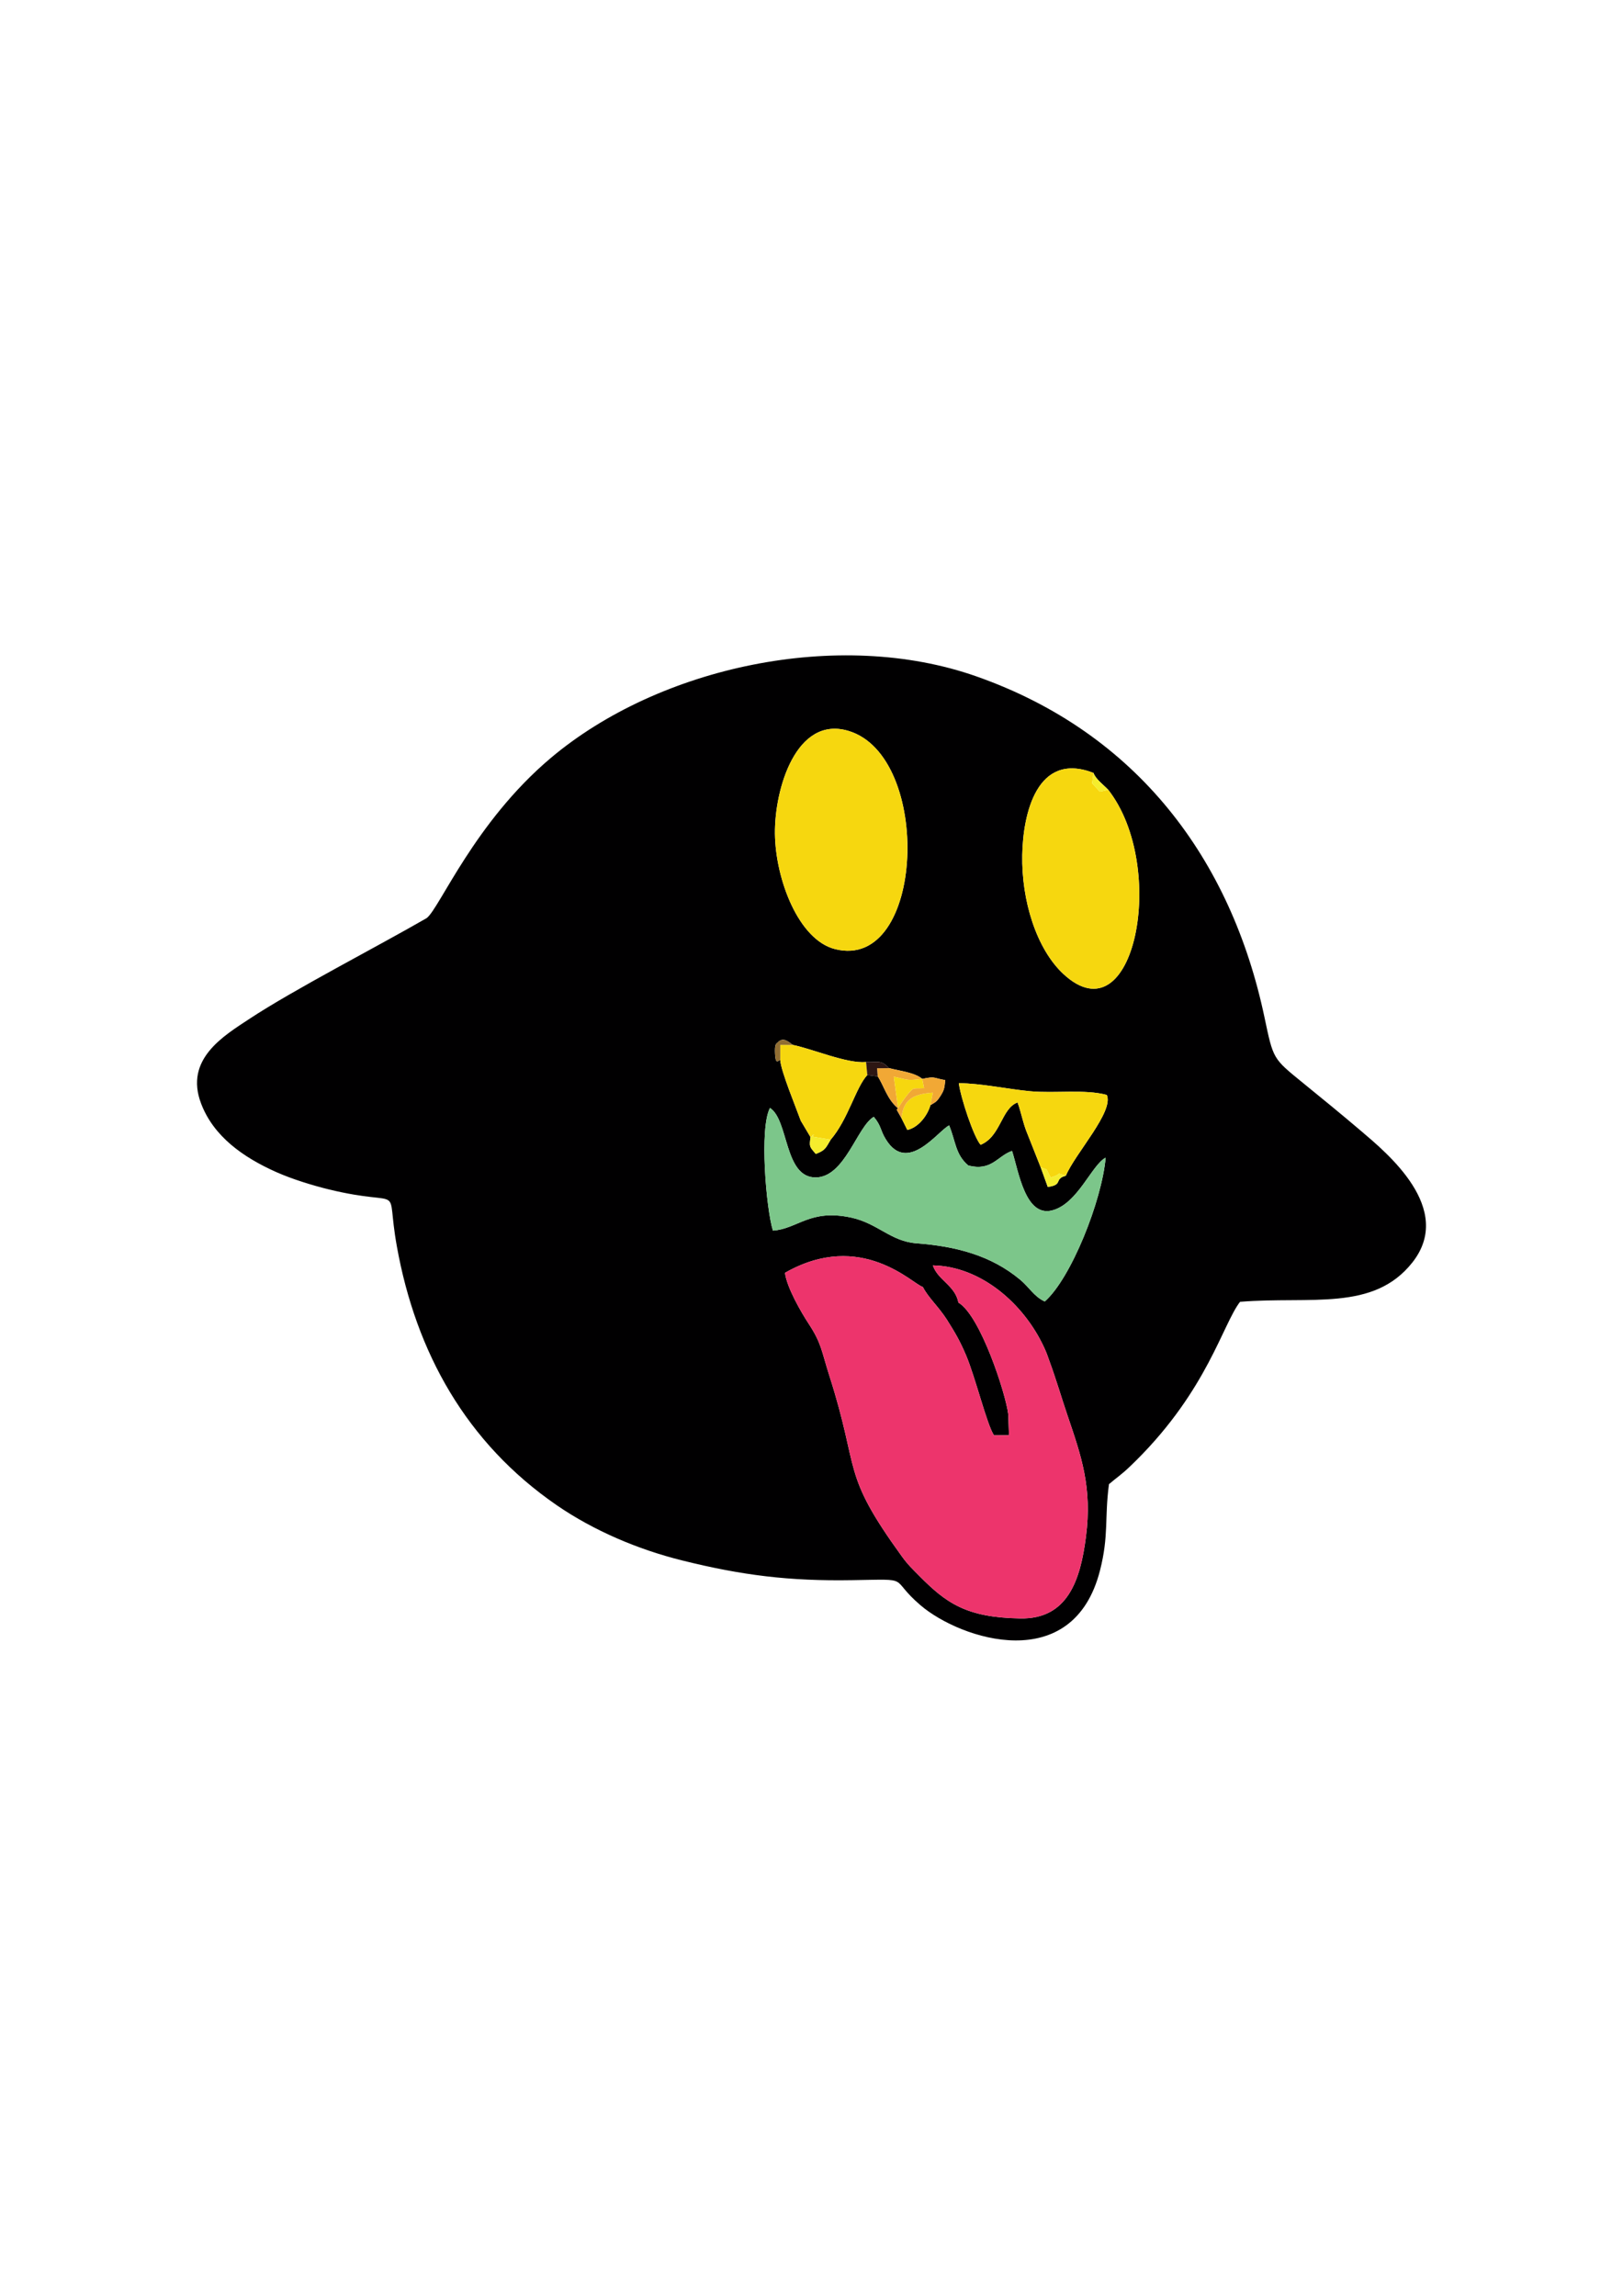 <?xml version="1.0" encoding="UTF-8"?>
<!DOCTYPE svg PUBLIC "-//W3C//DTD SVG 1.1//EN" "http://www.w3.org/Graphics/SVG/1.1/DTD/svg11.dtd">
<!-- Creator: CorelDRAW X7 -->
<svg xmlns="http://www.w3.org/2000/svg" xml:space="preserve" width="210mm" height="297mm" version="1.1" style="shape-rendering:geometricPrecision; text-rendering:geometricPrecision; image-rendering:optimizeQuality; fill-rule:evenodd; clip-rule:evenodd"
viewBox="0 0 21000 29700"
 xmlns:xlink="http://www.w3.org/1999/xlink">
 <defs>
  <style type="text/css">
   <![CDATA[
    .fil0 {fill:#010001}
    .fil6 {fill:#2D1613}
    .fil2 {fill:#7CC68A}
    .fil7 {fill:#916E32}
    .fil1 {fill:#ED346C}
    .fil4 {fill:#F1A835}
    .fil5 {fill:#F5ED2D}
    .fil3 {fill:#F6D70F}
   ]]>
  </style>
 </defs>
 <g id="Слой_x0020_1">
  <g id="_2128703139184">
   <path class="fil0" d="M11941 16649c-122,-28 -795,-748 -1784,-183 22,189 214,518 304,655 170,259 165,346 270,676 403,1258 142,1239 940,2340 81,111 127,151 224,250 346,349 606,539 1307,550 615,11 778,-500 849,-1056 83,-640 -61,-1046 -237,-1565 -82,-242 -151,-480 -236,-710 -26,-72 -34,-101 -69,-176 -262,-566 -818,-1049 -1439,-1060 67,194 288,258 331,481 284,167 613,1178 645,1446l9 270 -194 1c-92,-138 -240,-750 -362,-1037 -80,-188 -140,-289 -247,-459 -105,-165 -246,-291 -311,-423zm-635 -2201c-217,126 -373,781 -751,784 -411,3 -347,-739 -592,-899 -140,260 -49,1312 38,1587 323,-23 478,-284 1012,-169 347,76 511,308 845,333 514,39 965,157 1342,471 116,96 178,217 318,282 340,-298 740,-1305 788,-1861 -181,94 -363,601 -695,683 -344,85 -429,-497 -516,-770 -192,66 -261,265 -565,189 -169,-140 -164,-315 -249,-519 -144,69 -540,641 -821,177 -72,-117 -55,-170 -154,-288zm2159 652l92 255c206,-27 74,-103 234,-145 119,-286 625,-831 530,-1045 -280,-77 -676,-18 -991,-48 -283,-26 -638,-103 -924,-104 27,199 194,698 282,797 263,-109 267,-470 478,-548 26,66 45,151 72,242 9,33 24,82 36,114l191 482zm-2978 -390c-16,129 -14,121 68,218 128,-47 131,-82 193,-184 227,-264 324,-675 474,-837l135 18c79,118 121,298 264,414l-18 18 61 108 76 153c159,-36 271,-213 298,-320 66,-43 77,-36 132,-122 47,-75 49,-95 61,-203 -165,-28 -121,-52 -298,-16 -97,-82 -280,-101 -430,-139 -106,-111 -137,-73 -297,-79 -249,23 -693,-170 -947,-221 -135,-108 -148,-55 -178,-52 -26,39 -55,17 -54,127 3,219 50,106 69,125 11,145 205,613 265,780l126 212zm3853 -4492c-61,-65 -166,-141 -191,-219 -734,-285 -913,533 -922,1062 -11,587 182,1213 532,1539 923,857 1357,-1389 581,-2382zm-3366 -764c-672,-197 -954,753 -947,1333 7,586 304,1371 777,1491 1165,296 1270,-2502 170,-2824zm-3771 10018c-1169,-805 -1821,-1975 -2068,-3348 -155,-861 142,-489 -884,-738 -207,-51 -472,-132 -678,-224 -428,-191 -810,-461 -971,-886 -219,-574 293,-876 628,-1097 573,-378 1651,-932 2291,-1302 168,-128 617,-1237 1604,-2070 1405,-1185 3731,-1683 5508,-1057 2083,732 3298,2370 3728,4410 115,543 106,530 494,846 246,200 512,417 757,626 331,282 1213,1003 662,1701 -504,637 -1314,434 -2229,508 -225,291 -421,1132 -1340,2048l-82 80c-109,105 -169,142 -274,231 -59,441 0,661 -116,1116 -349,1370 -1801,895 -2322,451 -424,-362 -88,-338 -882,-325 -815,14 -1427,-62 -2202,-255 -568,-141 -1141,-383 -1624,-715z"/>
   <path class="fil1" d="M11941 16649c65,132 206,258 311,423 107,170 167,271 247,459 122,287 270,899 362,1037l194 -1 -9 -270c-32,-268 -361,-1279 -645,-1446 -43,-223 -264,-287 -331,-481 621,11 1177,494 1439,1060 35,75 43,104 69,176 85,230 154,468 236,710 176,519 320,925 237,1565 -71,556 -234,1067 -849,1056 -701,-11 -961,-201 -1307,-550 -97,-99 -143,-139 -224,-250 -798,-1101 -537,-1082 -940,-2340 -105,-330 -100,-417 -270,-676 -90,-137 -282,-466 -304,-655 989,-565 1662,155 1784,183z"/>
   <path class="fil2" d="M11306 14448c99,118 82,171 154,288 281,464 677,-108 821,-177 85,204 80,379 249,519 304,76 373,-123 565,-189 87,273 172,855 516,770 332,-82 514,-589 695,-683 -48,556 -448,1563 -788,1861 -140,-65 -202,-186 -318,-282 -377,-314 -828,-432 -1342,-471 -334,-25 -498,-257 -845,-332 -534,-116 -689,145 -1012,168 -87,-275 -178,-1327 -38,-1587 245,160 181,902 592,899 378,-3 534,-658 751,-784z"/>
   <path class="fil3" d="M10974 9454c1100,322 995,3120 -170,2824 -473,-120 -770,-905 -777,-1491 -7,-580 275,-1530 947,-1333z"/>
   <path class="fil3" d="M14149 9999l-18 134 100 108 109 -23c776,993 342,3239 -581,2382 -350,-326 -543,-952 -532,-1539 9,-529 188,-1347 922,-1062z"/>
   <path class="fil3" d="M13791 15210c-163,-45 -13,-32 -195,23 -85,-142 -10,-81 -131,-133l-191 -482c-12,-32 -27,-81 -36,-114 -27,-91 -46,-176 -72,-242 -211,78 -215,439 -478,548 -88,-99 -255,-598 -282,-797 286,1 641,78 924,104 315,30 711,-29 991,48 95,214 -411,759 -530,1045z"/>
   <path class="fil3" d="M11206 13739l16 168c-150,162 -247,573 -474,837l-220 -37c-67,-17 67,-53 -41,3l-126 -212c-60,-167 -254,-635 -265,-780l0 -201 163 1c254,51 698,244 947,221z"/>
   <path class="fil3" d="M12038 14298c-27,107 -139,284 -298,320l-76 -153c23,-239 151,-313 407,-330l-33 163z"/>
   <path class="fil4" d="M11933 13957c-208,25 -178,12 -368,-28l56 410c-143,-116 -185,-296 -264,-414l-9 -105 155 -2c150,38 333,57 430,139z"/>
   <path class="fil4" d="M12038 14298l33 -163c-256,17 -384,91 -407,330l-61 -108c47,-70 111,-165 146,-205 79,-91 53,-67 207,-74l-23 -121c177,-36 133,-12 298,16 -12,108 -14,128 -61,203 -55,86 -65,79 -132,122z"/>
   <path class="fil3" d="M11603 14357l18 -18 -56 -410c190,40 160,53 368,28l23 121c-154,7 -128,-17 -207,74 -35,40 -99,135 -146,205z"/>
   <path class="fil5" d="M10748 14744c-62,102 -65,137 -193,184 -82,-97 -84,-89 -68,-218 108,-56 -26,-20 41,-3l220 37z"/>
   <path class="fil6" d="M11503 13818l-155 2 9 105 -135 -18 -16 -168c160,6 191,-32 297,79z"/>
   <path class="fil5" d="M13791 15210c-160,42 -28,118 -234,145l-92 -255c121,52 46,-9 131,133 182,-55 32,-68 195,-23z"/>
   <path class="fil7" d="M10096 13718c-19,-19 -66,94 -69,-125 -1,-110 28,-88 54,-127 30,-3 43,-56 178,52l-163 -1 0 201z"/>
   <path class="fil5" d="M14340 10218l-109 23 -100 -108 18 -134c25,78 130,154 191,219z"/>
  </g>
 </g>
</svg>
